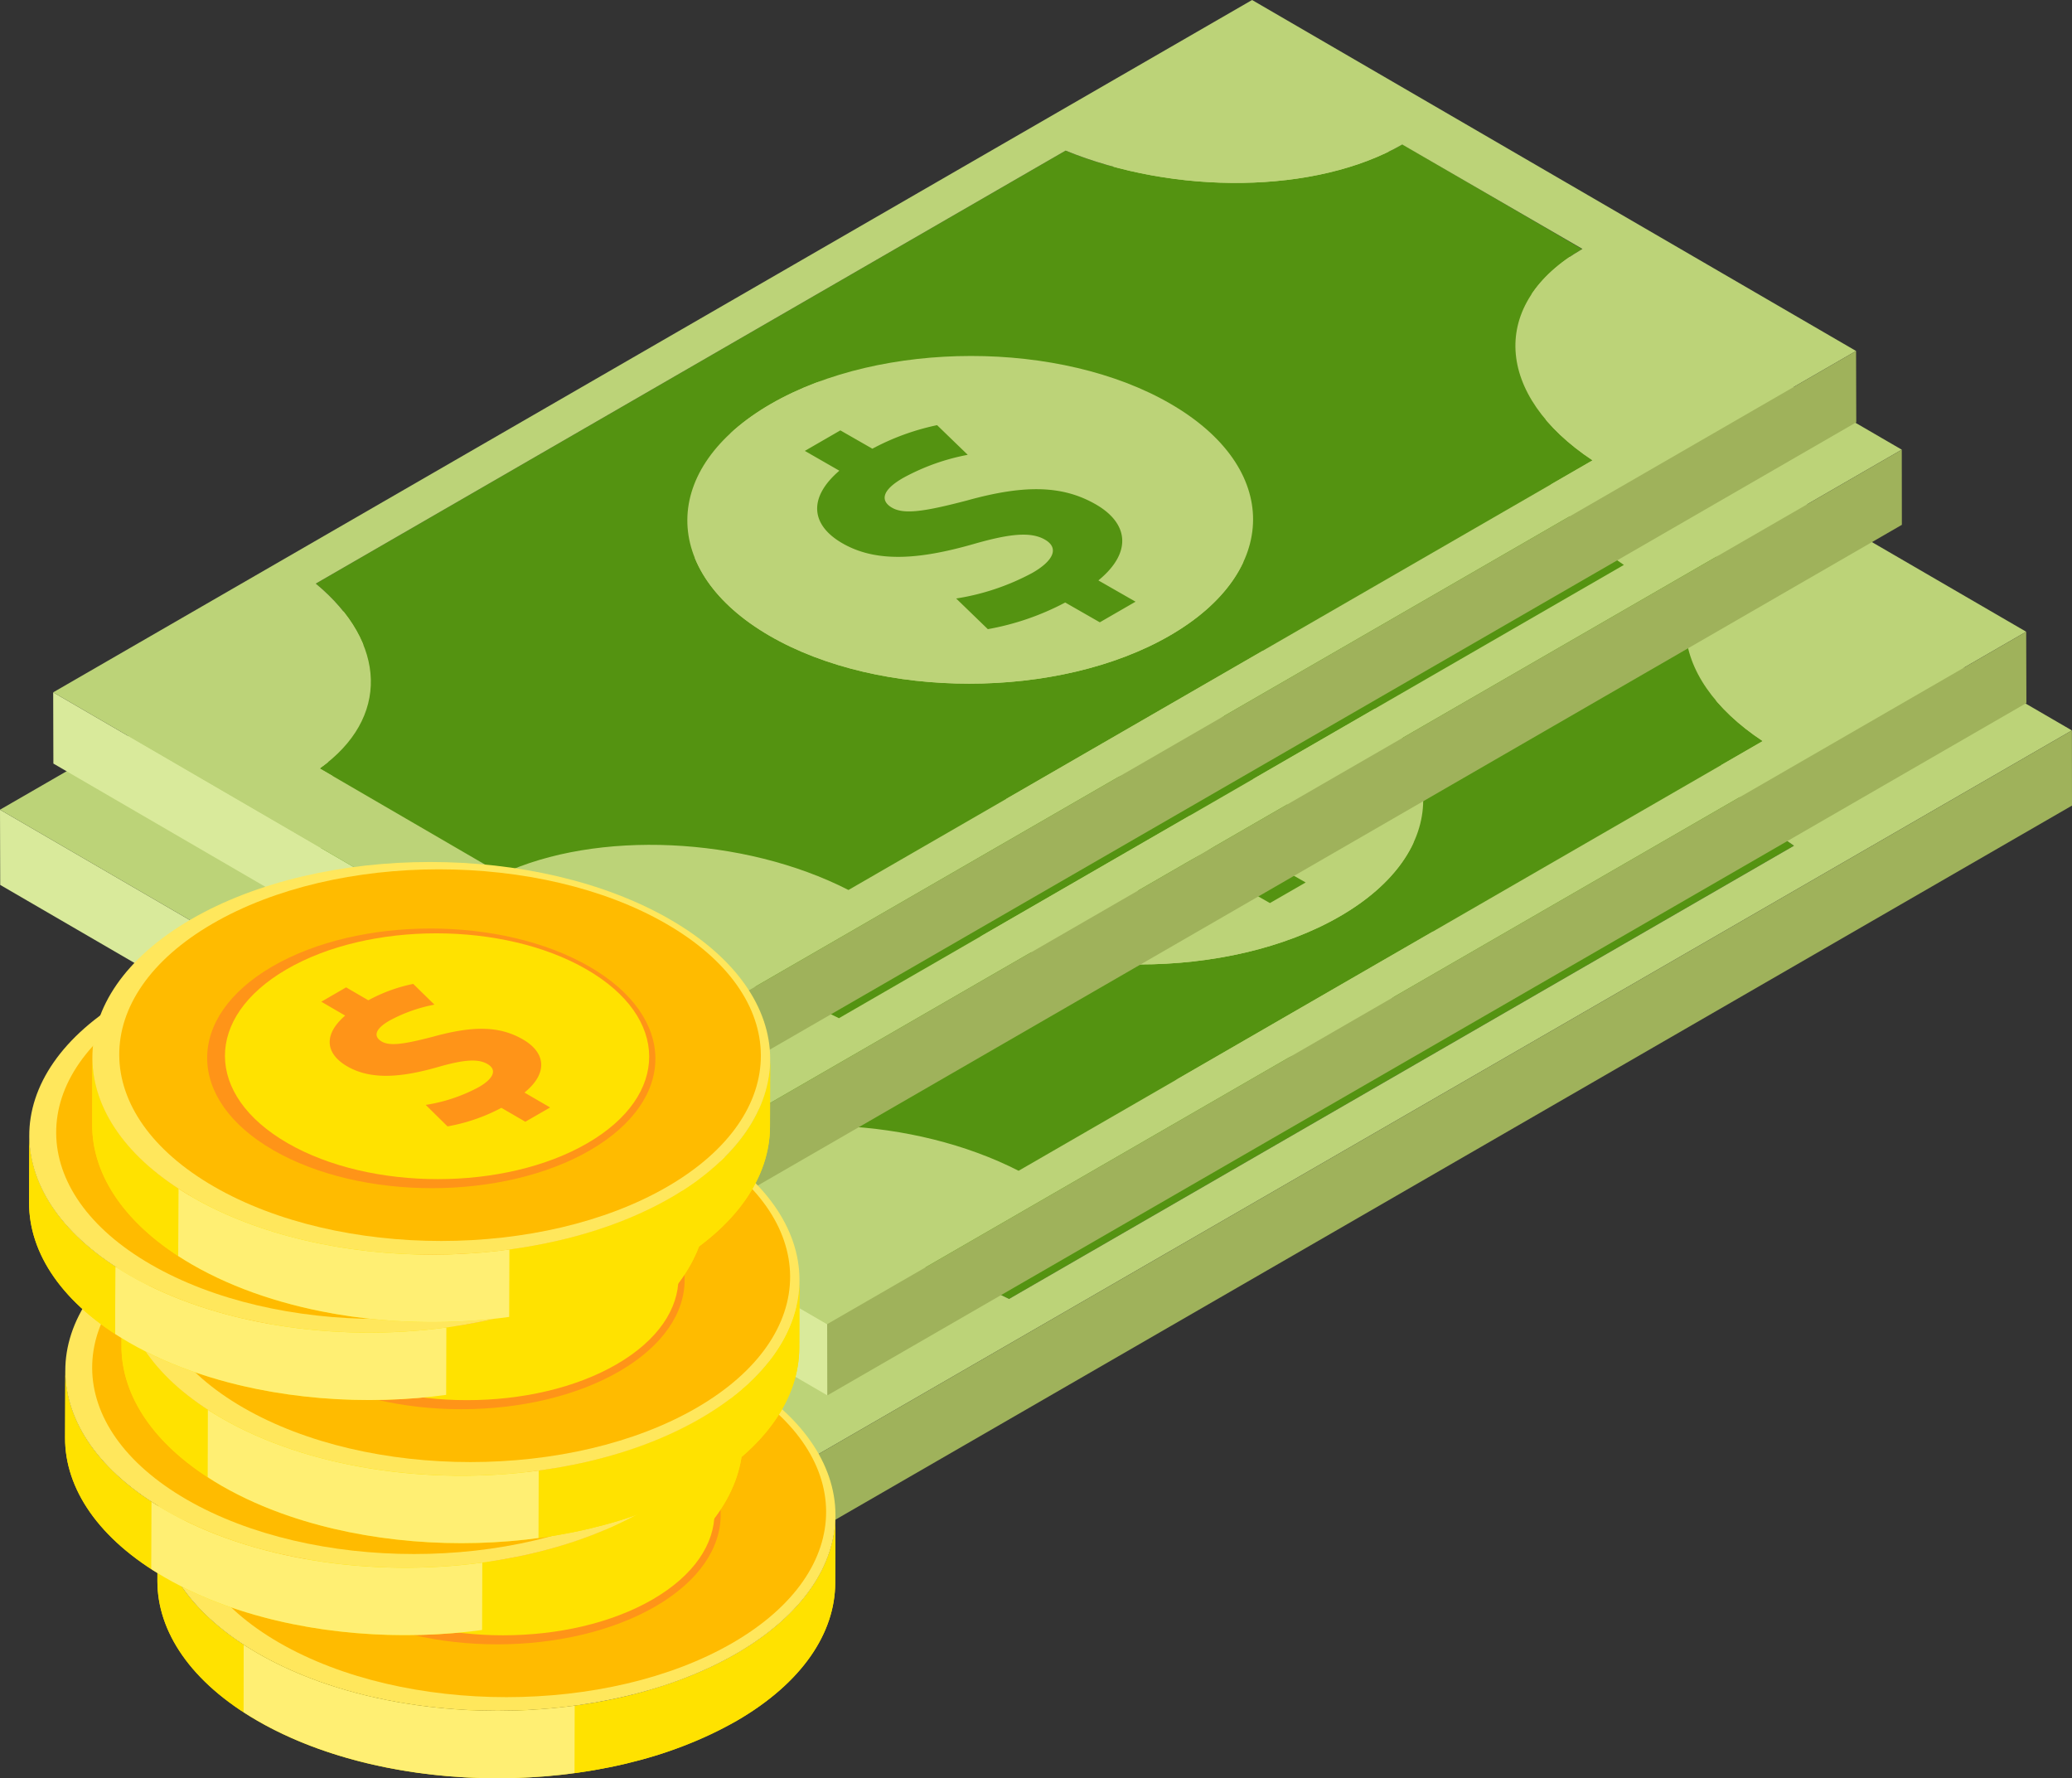 <?xml version="1.0" encoding="UTF-8"?> <svg xmlns="http://www.w3.org/2000/svg" xmlns:xlink="http://www.w3.org/1999/xlink" viewBox="0 0 164.683 141.321"><rect x="0" y="0" width="164.683" height="141.321" fill="#333333" stroke="none"/> <defs> <style> .cls-1 { fill: #ffe200; } .cls-2 { isolation: isolate; } .cls-3 { fill: #549311; } .cls-4 { fill: #bcd378; } .cls-5 { fill: #d9ea9b; } .cls-6 { fill: #9fb25b; } .cls-7 { clip-path: url(#clip-path); } .cls-8 { fill: #ffef73; } .cls-9 { fill: #ffe75c; } .cls-10 { fill: #fb0; } .cls-11 { fill: #ff9418; } .cls-12 { clip-path: url(#clip-path-2); } .cls-13 { clip-path: url(#clip-path-3); } .cls-14 { clip-path: url(#clip-path-4); } .cls-15 { clip-path: url(#clip-path-5); } </style> <clipPath id="clip-path"> <path class="cls-1" d="M66.403,120.435l-.02,5.354c-.006,3.975-2.616,7.939-7.824,10.96-10.481,6.092-27.536,6.101-38.094.004-5.312-3.067-7.961-7.097-7.955-11.112l.017-5.36c-.01,4.019,2.643,8.048,7.954,11.112,10.562,6.095,27.613,6.085,38.094,0C63.783,128.363,66.391,124.402,66.403,120.435Z"></path> </clipPath> <clipPath id="clip-path-2"> <path class="cls-1" d="M59.062,109.058,59.045,114.417c-.013,3.968-2.623,7.932-7.831,10.957-10.474,6.092-27.525,6.099-38.091,0-5.311-3.067-7.964-7.087-7.951-11.109l.02-5.363c-.016,4.022,2.637,8.052,7.945,11.112,10.564,6.101,27.619,6.092,38.097,0C56.438,116.989,59.049,113.024,59.062,109.058Z"></path> </clipPath> <clipPath id="clip-path-3"> <path class="cls-1" d="M63.544,101.751l-.017,5.356c-.013,3.968-2.623,7.932-7.828,10.957-10.483,6.092-27.535,6.098-38.1.003-5.302-3.063-7.955-7.093-7.945-11.115l.017-5.354c-.017,4.019,2.637,8.048,7.944,11.105,10.564,6.099,27.617,6.092,38.094,0C60.924,109.679,63.527,105.718,63.544,101.751Z"></path> </clipPath> <clipPath id="clip-path-4"> <path class="cls-1" d="M56.201,90.376l-.016,5.357c-.014,3.967-2.617,7.932-7.831,10.96-10.48,6.088-27.533,6.095-38.094,0-5.309-3.067-7.958-7.09-7.948-11.112l.017-5.36c-.014,4.022,2.639,8.048,7.941,11.112,10.565,6.099,27.62,6.092,38.101,0C53.581,98.305,56.188,94.344,56.201,90.376Z"></path> </clipPath> <clipPath id="clip-path-5"> <path class="cls-1" d="M61.212,84.181l-.013,5.36c-.014,3.971-2.62,7.928-7.832,10.956-10.476,6.089-27.528,6.099-38.094,0-5.308-3.066-7.96-7.093-7.944-11.108l.01-5.36c-.01,4.02,2.643,8.045,7.951,11.112,10.562,6.095,27.62,6.085,38.094,0C58.592,92.112,61.202,88.148,61.212,84.181Z"></path> </clipPath> </defs> <g id="Слой_2" data-name="Слой 2"> <g id="Layer_1" data-name="Layer 1"> <g> <g> <g class="cls-2"> <path class="cls-3" d="M98.398,41.255c9.137,3.721,21.004,3.649,28.248-.538l15.066,8.793c-7.863,4.528-7.345,12.262.875,17.7L80.2,103.228c-8.8-4.492-21.113-5.046-29.087-1.321L35.872,93.042c5.888-4.211,5.649-10.536-.334-15.497Zm8.723,40.658c9.298-5.366,9.337-14.062.1-19.429-9.224-5.354-24.235-5.363-33.533,0-9.282,5.366-9.341,14.065-.11,19.429,9.233,5.363,24.255,5.363,33.544,0Z"></path> <path class="cls-4" d="M75.287,65.211l2.672,1.555a10.188,10.188,0,0,0-3.433,3.151l4.327,1.49a9.018,9.018,0,0,1,3.374-3.148c1.992-1.152,3.491-1.029,4.34-.537,1.001.583.573,1.587-1.059,3.649-2.374,2.844-2.167,4.667.57,6.261,2.707,1.571,6.953,1.804,11.096.123l3.1,1.804,3.005-1.732-2.889-1.684a10.832,10.832,0,0,0,3.89-3.761l-4.476-1.538a9.449,9.449,0,0,1-3.738,3.711c-1.755,1.008-3.627,1.312-4.845.603-1.153-.674-.9-1.661.593-3.417,2.199-2.532,2.925-4.702-.045-6.419-2.672-1.56-6.672-1.678-10.595-.165l-2.895-1.671Z"></path> <path class="cls-4" d="M107.221,62.484c9.237,5.366,9.198,14.062-.1,19.429-9.289,5.363-24.31,5.363-33.544,0-9.23-5.363-9.172-14.062.11-19.429C82.985,57.121,97.997,57.131,107.221,62.484ZM97.175,77.755l3.1,1.804,3.005-1.732-2.889-1.684a10.832,10.832,0,0,0,3.89-3.761l-4.476-1.538a9.449,9.449,0,0,1-3.738,3.711c-1.755,1.008-3.627,1.312-4.845.603-1.153-.674-.9-1.661.593-3.417,2.199-2.532,2.925-4.702-.045-6.419-2.672-1.56-6.672-1.678-10.595-.165l-2.895-1.671L75.287,65.211l2.672,1.555a10.188,10.188,0,0,0-3.433,3.151l4.327,1.49a9.018,9.018,0,0,1,3.374-3.148c1.992-1.152,3.491-1.029,4.34-.537,1.001.583.573,1.587-1.059,3.649-2.374,2.844-2.167,4.667.57,6.261,2.707,1.571,6.953,1.804,11.096.123Z"></path> <polygon class="cls-5" points="13.521 86.661 13.538 92.637 64.169 122.058 64.143 116.082 13.521 86.661"></polygon> <path class="cls-4" d="M164.676,58.048,64.143,116.082,13.521,86.661,114.045,28.627ZM51.113,101.906c7.974-3.725,20.287-3.171,29.087,1.321L142.588,67.21c-8.22-5.439-8.738-13.172-.849-17.723l-15.112-8.751c-7.225,4.168-19.092,4.239-28.229.519l-62.86,36.29c5.983,4.961,6.222,11.286.334,15.497l15.241,8.864Z"></path> <polygon class="cls-6" points="64.143 116.082 64.169 122.058 164.683 64.02 164.676 58.048 64.143 116.082"></polygon> </g> <g class="cls-2"> <path class="cls-3" d="M98.218,34.285c8.653,3.533,19.908,3.465,26.77-.509l14.283,8.333c-7.446,4.292-6.957,11.634.829,16.786L80.958,93.042c-8.343-4.263-20.012-4.787-27.574-1.26L38.933,83.384c5.584-3.986,5.356-9.991-.311-14.694Zm8.262,38.544c8.816-5.085,8.852-13.327.094-18.416-8.741-5.081-22.969-5.084-31.785,0-8.806,5.089-8.854,13.338-.113,18.416,8.755,5.088,22.998,5.088,31.805,0Z"></path> <path class="cls-4" d="M76.298,56.998l2.542,1.476a9.668,9.668,0,0,0-3.261,2.979l4.097,1.416a8.653,8.653,0,0,1,3.203-2.983c1.895-1.095,3.316-.975,4.119-.505.949.554.535,1.493-1.007,3.459-2.254,2.694-2.057,4.424.544,5.934,2.568,1.492,6.588,1.71,10.517.119l2.94,1.714,2.847-1.648-2.736-1.594a10.263,10.263,0,0,0,3.688-3.572l-4.242-1.458a8.932,8.932,0,0,1-3.55,3.518c-1.658.962-3.43,1.247-4.59.576-1.098-.641-.852-1.583.564-3.238,2.076-2.403,2.767-4.46-.045-6.089-2.536-1.477-6.325-1.594-10.053-.148l-2.737-1.594Z"></path> <path class="cls-4" d="M106.573,54.413c8.758,5.089,8.722,13.331-.094,18.416-8.807,5.088-23.05,5.088-31.805,0-8.741-5.078-8.692-13.327.113-18.416C83.605,49.329,97.832,49.332,106.573,54.413Z"></path> <path class="cls-3" d="M100.821,68.44c2.746-2.258,2.364-4.57-.207-6.047-2.598-1.489-5.577-1.607-10.229-.308-3.388.888-5.01,1.124-5.965.576-.804-.459-1.011-1.275.877-2.367a17.287,17.287,0,0,1,5.141-1.836L88.003,56.101a19.047,19.047,0,0,0-5.144,1.872l-2.546-1.457-2.824,1.629,2.743,1.577c-2.49,2.138-2.286,4.317.26,5.774,2.811,1.613,6.354,1.222,10.496.029,2.863-.816,4.486-.958,5.587-.323,1.153.663.664,1.681-.994,2.633a18.999,18.999,0,0,1-6.062,2.044l2.517,2.435a21.157,21.157,0,0,0,6.149-2.118l2.75,1.571,2.841-1.636-2.954-1.69Z"></path> <polygon class="cls-5" points="17.748 77.334 17.765 82.995 65.759 110.891 65.743 105.23 17.748 77.334"></polygon> <path class="cls-4" d="M161.042,50.203,65.743,105.23,17.748,77.334l95.29-55.02ZM53.384,91.782c7.562-3.527,19.232-3.003,27.574,1.26l59.143-34.147c-7.786-5.152-8.275-12.494-.807-16.802l-14.321-8.295c-6.847,3.951-18.102,4.02-26.755.486L38.622,68.689c5.667,4.703,5.895,10.708.311,14.694l14.451,8.398Z"></path> <polygon class="cls-6" points="65.743 105.23 65.759 110.891 161.059 55.871 161.042 50.203 65.743 105.23"></polygon> </g> </g> <g> <g class="cls-2"> <path class="cls-3" d="M84.877,18.939c9.137,3.725,21.003,3.653,28.248-.537l15.066,8.796c-7.863,4.528-7.345,12.262.875,17.696L66.679,80.916c-8.8-4.495-21.113-5.046-29.087-1.321L22.351,70.727c5.888-4.21,5.648-10.532-.334-15.493Zm8.722,40.659c9.299-5.363,9.338-14.062.101-19.426-9.224-5.356-24.235-5.363-33.533,0-9.282,5.363-9.341,14.062-.11,19.426,9.233,5.363,24.255,5.363,33.543,0Z"></path> <path class="cls-4" d="M61.766,42.899l2.672,1.555a10.148,10.148,0,0,0-3.433,3.148l4.326,1.49a9.04,9.04,0,0,1,3.375-3.148c1.992-1.153,3.491-1.03,4.34-.538,1.001.583.573,1.587-1.058,3.653-2.374,2.844-2.167,4.664.569,6.258,2.708,1.574,6.954,1.807,11.097.123l3.099,1.807,3.006-1.735-2.889-1.685a10.828,10.828,0,0,0,3.89-3.757l-4.476-1.542a9.399,9.399,0,0,1-3.738,3.712c-1.755,1.011-3.627,1.315-4.845.603-1.153-.674-.9-1.658.593-3.414,2.199-2.532,2.925-4.702-.046-6.419-2.672-1.561-6.671-1.678-10.594-.168l-2.896-1.672Z"></path> <path class="cls-4" d="M93.699,40.173c9.237,5.363,9.198,14.062-.101,19.426-9.288,5.363-24.31,5.363-33.543,0-9.23-5.363-9.172-14.062.11-19.426C69.464,34.81,84.476,34.816,93.699,40.173ZM83.653,55.44l3.099,1.807,3.006-1.735-2.889-1.685a10.828,10.828,0,0,0,3.89-3.757l-4.476-1.542a9.399,9.399,0,0,1-3.738,3.712c-1.755,1.011-3.627,1.315-4.845.603-1.153-.674-.9-1.658.593-3.414,2.199-2.532,2.925-4.702-.046-6.419-2.672-1.561-6.671-1.678-10.594-.168l-2.896-1.672-2.992,1.73,2.672,1.555a10.148,10.148,0,0,0-3.433,3.148l4.326,1.49a9.04,9.04,0,0,1,3.375-3.148c1.992-1.153,3.491-1.03,4.34-.538,1.001.583.573,1.587-1.058,3.653-2.374,2.844-2.167,4.664.569,6.258,2.708,1.574,6.954,1.807,11.097.123Z"></path> <polygon class="cls-5" points="0 64.347 0.017 70.325 50.647 99.746 50.621 93.768 0 64.347"></polygon> <path class="cls-4" d="M151.154,35.736,50.621,93.768,0,64.347,100.523,6.315ZM37.592,79.595c7.974-3.725,20.287-3.174,29.087,1.321l62.388-36.022c-8.22-5.434-8.738-13.168-.849-17.722l-15.112-8.751c-7.226,4.171-19.092,4.242-28.229.518L22.017,55.233c5.982,4.961,6.222,11.283.334,15.493L37.592,79.595Z"></path> <polygon class="cls-6" points="50.621 93.768 50.647 99.746 151.161 41.708 151.154 35.736 50.621 93.768"></polygon> </g> <g class="cls-2"> <path class="cls-3" d="M84.695,11.97c8.654,3.537,19.909,3.466,26.771-.505l14.283,8.33c-7.446,4.295-6.957,11.634.829,16.789L67.437,70.727C59.094,66.465,47.425,65.94,39.862,69.471L25.411,61.069c5.583-3.983,5.356-9.988-.311-14.691Zm8.263,38.548c8.815-5.085,8.852-13.331.094-18.416-8.741-5.084-22.969-5.084-31.785,0-8.806,5.085-8.854,13.338-.113,18.416,8.755,5.085,22.998,5.085,31.805,0Z"></path> <path class="cls-4" d="M62.776,34.687l2.542,1.477a9.642,9.642,0,0,0-3.262,2.979l4.098,1.412a8.63,8.63,0,0,1,3.203-2.979c1.895-1.095,3.316-.978,4.119-.505.949.551.535,1.489-1.007,3.459-2.254,2.694-2.057,4.424.544,5.934,2.568,1.489,6.588,1.71,10.517.116l2.94,1.717,2.847-1.652-2.736-1.593a10.292,10.292,0,0,0,3.689-3.569l-4.242-1.458a8.95,8.95,0,0,1-3.55,3.518c-1.658.959-3.43,1.244-4.59.576-1.098-.641-.852-1.587.564-3.238,2.076-2.403,2.767-4.463-.045-6.089-2.536-1.477-6.325-1.594-10.053-.148L65.616,33.048Z"></path> <path class="cls-4" d="M93.052,32.102c8.758,5.085,8.722,13.331-.094,18.416-8.807,5.085-23.05,5.085-31.805,0-8.741-5.078-8.692-13.331.113-18.416C70.083,27.018,84.311,27.018,93.052,32.102Z"></path> <path class="cls-3" d="M87.3,46.126c2.746-2.255,2.364-4.567-.207-6.044-2.598-1.489-5.577-1.606-10.229-.31-3.388.887-5.01,1.127-5.966.576-.803-.46-1.01-1.276.878-2.364a17.317,17.317,0,0,1,5.14-1.84l-2.436-2.357a19.25,19.25,0,0,0-5.143,1.872l-2.546-1.457L63.968,35.833l2.743,1.574c-2.49,2.138-2.286,4.32.26,5.777,2.811,1.613,6.354,1.218,10.496.026,2.863-.817,4.485-.959,5.587-.324,1.153.667.664,1.685-.994,2.637a18.891,18.891,0,0,1-6.064,2.04l2.517,2.436a20.98,20.98,0,0,0,6.15-2.118l2.75,1.574,2.84-1.639L87.3,46.126Z"></path> <polygon class="cls-5" points="4.227 55.02 4.243 60.681 52.237 88.579 52.221 82.918 4.227 55.02"></polygon> <path class="cls-4" d="M147.521,27.892,52.221,82.918,4.227,55.02,99.516,0ZM39.862,69.471c7.562-3.53,19.231-3.006,27.574,1.256L126.579,36.584c-7.786-5.155-8.275-12.494-.807-16.802l-14.321-8.298c-6.847,3.951-18.102,4.022-26.756.485L25.1,46.378c5.668,4.703,5.894,10.708.311,14.691l14.451,8.401Z"></path> <polygon class="cls-6" points="52.221 82.918 52.237 88.579 147.537 33.56 147.521 27.892 52.221 82.918"></polygon> </g> </g> <g> <g> <g> <g class="cls-2"> <g> <path class="cls-1" d="M66.403,120.435l-.02,5.354c-.006,3.975-2.616,7.939-7.824,10.96-10.481,6.092-27.536,6.101-38.094.004-5.312-3.067-7.961-7.097-7.955-11.112l.017-5.36c-.01,4.019,2.643,8.048,7.954,11.112,10.562,6.095,27.613,6.085,38.094,0C63.783,128.363,66.391,124.402,66.403,120.435Z"></path> <g class="cls-7"> <g class="cls-2"> <path class="cls-1" d="M66.403,120.435l-.02,5.354c-.006,3.975-2.616,7.939-7.824,10.96a35.179,35.179,0,0,1-12.897,4.165l.013-5.356a35.425,35.425,0,0,0,12.899-4.165c5.208-3.028,7.816-6.989,7.828-10.957Z"></path> <path class="cls-8" d="M45.676,135.557l-.013,5.356c-8.755,1.179-18.345-.207-25.197-4.161-.389-.228-.762-.451-1.118-.684l.017-5.36c.356.233.729.46,1.117.684,6.854,3.961,16.44,5.344,25.194,4.165Z"></path> <path class="cls-1" d="M19.364,130.708l-.017,5.36c-4.566-2.97-6.843-6.701-6.837-10.429l.017-5.36c-.01,3.732,2.271,7.465,6.837,10.429Z"></path> </g> </g> </g> <path class="cls-9" d="M58.449,109.326c10.564,6.095,10.604,15.974.126,22.065-10.48,6.085-27.532,6.095-38.094,0-10.548-6.092-10.607-15.98-.129-22.065C30.833,103.234,47.898,103.234,58.449,109.326Z"></path> <path class="cls-10" d="M58.132,109.659c9.998,5.771,10.037,15.122.12,20.887-9.921,5.765-26.062,5.774-36.063,0-9.981-5.765-10.03-15.121-.116-20.887C31.992,103.894,48.144,103.894,58.132,109.659Z"></path> <path class="cls-11" d="M52.018,113.064c6.985,4.032,7.012,10.564.084,14.594-6.931,4.02-18.208,4.029-25.194,0-6.973-4.029-7.005-10.564-.081-14.594C33.757,109.034,45.044,109.034,52.018,113.064Z"></path> <path class="cls-1" d="M51.81,113.287c6.613,3.816,6.64,9.994.078,13.81-6.559,3.812-17.236,3.818-23.841,0-6.606-3.815-6.643-9.998-.077-13.81C34.528,109.472,45.209,109.472,51.81,113.287Z"></path> </g> <path class="cls-11" d="M30.726,115.858l1.898,1.105c-1.733,1.49-1.597,3.012.158,4.032,1.94,1.124,4.421.861,7.284.039,1.985-.573,3.109-.664,3.867-.224.8.467.46,1.169-.693,1.833a13.116,13.116,0,0,1-4.217,1.419l1.736,1.71a14.706,14.706,0,0,0,4.284-1.478l1.901,1.105,1.969-1.14-2.037-1.183c1.908-1.567,1.655-3.187-.126-4.217-1.794-1.049-3.857-1.127-7.096-.236-2.352.619-3.476.781-4.133.399-.56-.323-.7-.896.612-1.654a12.207,12.207,0,0,1,3.582-1.276l-1.685-1.648a12.816,12.816,0,0,0-3.572,1.299l-1.762-1.023Z"></path> </g> <g> <g class="cls-2"> <g> <path class="cls-1" d="M59.062,109.058,59.045,114.417c-.013,3.968-2.623,7.932-7.831,10.957-10.474,6.092-27.525,6.099-38.091,0-5.311-3.067-7.964-7.087-7.951-11.109l.02-5.363c-.016,4.022,2.637,8.052,7.945,11.112,10.564,6.101,27.619,6.092,38.097,0C56.438,116.989,59.049,113.024,59.062,109.058Z"></path> <g class="cls-12"> <g class="cls-2"> <path class="cls-1" d="M59.062,109.058,59.045,114.417c-.013,3.968-2.623,7.932-7.831,10.957a35.245,35.245,0,0,1-12.896,4.165l.017-5.357a35.306,35.306,0,0,0,12.899-4.168c5.204-3.024,7.816-6.989,7.828-10.956Z"></path> <path class="cls-8" d="M38.334,124.182l-.017,5.357c-8.754,1.176-18.341-.207-25.194-4.165-.389-.217-.758-.447-1.117-.677l.017-5.36c.352.23.726.457,1.114.677,6.853,3.961,16.445,5.348,25.197,4.168Z"></path> <path class="cls-1" d="M12.023,119.337l-.017,5.36c-4.566-2.971-6.847-6.704-6.834-10.433l.02-5.363c-.016,3.734,2.264,7.466,6.831,10.435Z"></path> </g> </g> </g> <path class="cls-9" d="M51.104,97.948c10.564,6.096,10.607,15.979.13,22.065-10.477,6.092-27.532,6.101-38.097,0-10.549-6.086-10.601-15.974-.127-22.065C23.49,91.859,40.559,91.859,51.104,97.948Z"></path> <path class="cls-10" d="M50.786,98.285c10.005,5.771,10.047,15.122.123,20.89-9.92,5.762-26.061,5.769-36.062,0-9.985-5.765-10.034-15.125-.113-20.89C24.65,92.526,40.808,92.526,50.786,98.285Z"></path> <path class="cls-11" d="M44.678,101.689c6.979,4.028,7.013,10.564.078,14.59-6.925,4.029-18.205,4.032-25.185,0-6.979-4.025-7.012-10.564-.091-14.59C26.415,97.66,37.699,97.66,44.678,101.689Z"></path> <path class="cls-1" d="M44.468,101.909c6.613,3.818,6.636,10.005.077,13.813-6.558,3.809-17.236,3.818-23.84,0-6.606-3.809-6.643-9.998-.081-13.813C27.183,98.101,37.867,98.101,44.468,101.909Z"></path> </g> <path class="cls-11" d="M23.38,104.487l1.905,1.102c-1.733,1.489-1.597,3.012.155,4.032,1.939,1.127,4.417.861,7.28.035,1.988-.564,3.116-.664,3.87-.217.8.463.464,1.169-.69,1.833a13.066,13.066,0,0,1-4.214,1.415l1.73,1.707a14.678,14.678,0,0,0,4.282-1.474l1.9,1.105,1.97-1.137-2.034-1.186c1.911-1.564,1.658-3.181-.123-4.214-1.798-1.052-3.854-1.133-7.103-.242-2.345.618-3.472.78-4.126.401-.561-.327-.696-.9.605-1.651a12.256,12.256,0,0,1,3.585-1.279l-1.687-1.649a12.917,12.917,0,0,0-3.566,1.296l-1.766-1.02Z"></path> </g> </g> <g> <g class="cls-2"> <g> <path class="cls-1" d="M63.544,101.751l-.017,5.356c-.013,3.968-2.623,7.932-7.828,10.957-10.483,6.092-27.535,6.098-38.1.003-5.302-3.063-7.955-7.093-7.945-11.115l.017-5.354c-.017,4.019,2.637,8.048,7.944,11.105,10.564,6.099,27.617,6.092,38.094,0C60.924,109.679,63.527,105.718,63.544,101.751Z"></path> <g class="cls-13"> <g class="cls-2"> <path class="cls-1" d="M63.544,101.751l-.017,5.356c-.013,3.968-2.623,7.932-7.828,10.957a35.242,35.242,0,0,1-12.899,4.165l.016-5.36a35.17,35.17,0,0,0,12.893-4.165c5.215-3.025,7.818-6.986,7.835-10.953Z"></path> <path class="cls-8" d="M42.816,116.869l-.016,5.36c-8.751,1.179-18.344-.204-25.2-4.162-.386-.224-.752-.45-1.108-.686l.014-5.354c.359.233.729.46,1.11.677,6.856,3.961,16.449,5.351,25.2,4.165Z"></path> <path class="cls-1" d="M16.505,112.027l-.014,5.354c-4.569-2.964-6.847-6.698-6.837-10.429l.017-5.354c-.01,3.725,2.267,7.459,6.834,10.429Z"></path> </g> </g> </g> <path class="cls-9" d="M55.593,90.639c10.558,6.101,10.604,15.979.116,22.065-10.476,6.092-27.529,6.099-38.094,0-10.545-6.086-10.604-15.974-.119-22.065C27.977,84.553,45.044,84.553,55.593,90.639Z"></path> <path class="cls-10" d="M55.273,90.976c9.994,5.774,10.036,15.125.116,20.89-9.92,5.762-26.062,5.771-36.057,0-9.985-5.765-10.04-15.122-.116-20.89C29.129,85.214,45.287,85.214,55.273,90.976Z"></path> <path class="cls-11" d="M49.157,94.379c6.982,4.032,7.012,10.565.084,14.591s-18.211,4.032-25.191,0c-6.976-4.025-7.012-10.564-.081-14.591C30.895,90.353,42.185,90.353,49.157,94.379Z"></path> <path class="cls-1" d="M48.947,94.6c6.613,3.821,6.639,10.001.074,13.813-6.556,3.809-17.227,3.812-23.841,0-6.601-3.812-6.636-9.998-.077-13.813C31.662,90.791,42.347,90.791,48.947,94.6Z"></path> </g> <path class="cls-11" d="M27.862,97.178l1.901,1.105c-1.735,1.486-1.6,3.005.159,4.032,1.943,1.124,4.414.855,7.283.032,1.985-.567,3.116-.657,3.871-.221.796.467.463,1.173-.696,1.837a13.195,13.195,0,0,1-4.217,1.418l1.735,1.704a14.665,14.665,0,0,0,4.285-1.471l1.897,1.101,1.97-1.141-2.037-1.182c1.914-1.567,1.661-3.184-.117-4.217-1.807-1.05-3.863-1.131-7.103-.24-2.348.622-3.475.784-4.126.402-.564-.327-.706-.9.603-1.655a11.95,11.95,0,0,1,3.582-1.272L35.173,95.759a12.807,12.807,0,0,0-3.572,1.302L29.835,96.037Z"></path> </g> <g> <g class="cls-2"> <g> <path class="cls-1" d="M56.201,90.376l-.016,5.357c-.014,3.967-2.617,7.932-7.831,10.96-10.48,6.088-27.533,6.095-38.094,0-5.309-3.067-7.958-7.09-7.948-11.112l.017-5.36c-.014,4.022,2.639,8.048,7.941,11.112,10.565,6.099,27.62,6.092,38.101,0C53.581,98.305,56.188,94.344,56.201,90.376Z"></path> <g class="cls-14"> <g class="cls-2"> <path class="cls-1" d="M56.201,90.376l-.016,5.357c-.014,3.967-2.617,7.932-7.831,10.96a35.308,35.308,0,0,1-12.893,4.164l.016-5.359A35.28,35.28,0,0,0,48.37,101.333c5.211-3.028,7.818-6.989,7.831-10.957Z"></path> <path class="cls-8" d="M35.477,105.498l-.016,5.359c-8.751,1.176-18.345-.207-25.2-4.164-.383-.224-.755-.454-1.111-.681l.017-5.363c.355.233.729.46,1.104.684,6.863,3.961,16.453,5.344,25.207,4.165Z"></path> <path class="cls-1" d="M9.166,100.649l-.017,5.363c-4.566-2.967-6.844-6.701-6.837-10.432l.017-5.36c-.014,3.732,2.27,7.462,6.837,10.429Z"></path> </g> </g> </g> <path class="cls-9" d="M48.25,79.265c10.566,6.098,10.601,15.976.12,22.068s-27.535,6.099-38.101,0C-.275,95.241-.33,85.356,10.15,79.265,20.631,73.176,37.699,73.176,48.25,79.265Z"></path> <path class="cls-10" d="M47.933,79.601c9.995,5.775,10.034,15.125.114,20.887-9.921,5.765-26.062,5.774-36.057,0-9.985-5.762-10.04-15.121-.12-20.887C21.79,73.836,37.945,73.836,47.933,79.601Z"></path> <path class="cls-11" d="M41.816,83.005c6.989,4.032,7.012,10.562.084,14.591-6.931,4.028-18.205,4.032-25.194,0-6.97-4.029-7.012-10.562-.077-14.591C23.556,78.976,34.846,78.976,41.816,83.005Z"></path> <path class="cls-1" d="M41.608,83.226c6.607,3.818,6.637,10.001.075,13.812-6.556,3.812-17.23,3.818-23.844,0-6.601-3.812-6.633-9.998-.078-13.812C24.323,79.416,35.008,79.416,41.608,83.226Z"></path> </g> <path class="cls-11" d="M20.521,85.8,22.418,86.904c-1.732,1.486-1.593,3.012.159,4.032,1.946,1.13,4.418.865,7.287.036,1.988-.57,3.112-.661,3.867-.218.803.464.463,1.166-.693,1.83a13.015,13.015,0,0,1-4.217,1.419l1.732,1.71a14.633,14.633,0,0,0,4.292-1.478l1.897,1.105,1.966-1.14-2.04-1.182c1.917-1.568,1.665-3.184-.117-4.221-1.804-1.049-3.86-1.127-7.099-.236-2.349.622-3.472.784-4.13.399-.56-.324-.706-.897.609-1.651a12.143,12.143,0,0,1,3.582-1.276L27.834,84.385a12.939,12.939,0,0,0-3.576,1.299l-1.762-1.02Z"></path> </g> <g> <g class="cls-2"> <g> <path class="cls-1" d="M61.212,84.181l-.013,5.36c-.014,3.971-2.62,7.928-7.832,10.956-10.476,6.089-27.528,6.099-38.094,0-5.308-3.066-7.96-7.093-7.944-11.108l.01-5.36c-.01,4.02,2.643,8.045,7.951,11.112,10.562,6.095,27.62,6.085,38.094,0C58.592,92.112,61.202,88.148,61.212,84.181Z"></path> <g class="cls-15"> <g class="cls-2"> <path class="cls-1" d="M61.212,84.181l-.013,5.36c-.014,3.971-2.62,7.928-7.832,10.956a35.212,35.212,0,0,1-12.896,4.162l.017-5.36a35.177,35.177,0,0,0,12.896-4.158c5.208-3.028,7.818-6.992,7.828-10.96Z"></path> <path class="cls-8" d="M40.487,99.299l-.017,5.36c-8.754,1.179-18.341-.207-25.197-4.162-.382-.224-.754-.45-1.11-.68l.016-5.363c.353.232.723.463,1.111.686,6.85,3.954,16.443,5.341,25.197,4.158Z"></path> <path class="cls-1" d="M14.179,94.454l-.016,5.363c-4.566-2.97-6.85-6.704-6.834-10.429l.01-5.36c-.01,3.728,2.268,7.465,6.84,10.426Z"></path> </g> </g> </g> <path class="cls-9" d="M53.261,73.072c10.562,6.098,10.604,15.973.123,22.068-10.474,6.085-27.532,6.095-38.094,0-10.549-6.096-10.603-15.976-.126-22.068C25.645,66.98,42.712,66.98,53.261,73.072Z"></path> <path class="cls-10" d="M52.946,73.412c9.998,5.765,10.037,15.118.113,20.883-9.917,5.762-26.059,5.771-36.057,0-9.984-5.765-10.04-15.121-.119-20.883C26.804,67.644,42.962,67.644,52.946,73.412Z"></path> <path class="cls-11" d="M46.832,76.81c6.985,4.032,7.012,10.564.077,14.594-6.927,4.022-18.201,4.032-25.188,0-6.973-4.029-7.012-10.565-.084-14.594C28.568,72.783,39.855,72.783,46.832,76.81Z"></path> <path class="cls-1" d="M46.615,77.036c6.616,3.812,6.643,9.998.084,13.807-6.562,3.815-17.233,3.818-23.847,0-6.598-3.809-6.636-9.998-.078-13.807C29.333,73.218,40.018,73.218,46.615,77.036Z"></path> </g> <path class="cls-11" d="M25.537,79.607l1.898,1.102c-1.73,1.489-1.597,3.009.158,4.032,1.943,1.127,4.418.864,7.281.038,1.988-.566,3.115-.66,3.87-.22.803.463.466,1.169-.687,1.833a13.125,13.125,0,0,1-4.221,1.415l1.733,1.707a14.43,14.43,0,0,0,4.281-1.474L41.754,89.145l1.969-1.134-2.037-1.185c1.914-1.563,1.665-3.187-.116-4.217-1.805-1.049-3.861-1.127-7.103-.236-2.349.615-3.478.777-4.13.396-.557-.324-.702-.894.603-1.651a12.262,12.262,0,0,1,3.589-1.279l-1.685-1.648a12.752,12.752,0,0,0-3.569,1.302l-1.765-1.027Z"></path> </g> </g> </g> </g> </g> </svg> 